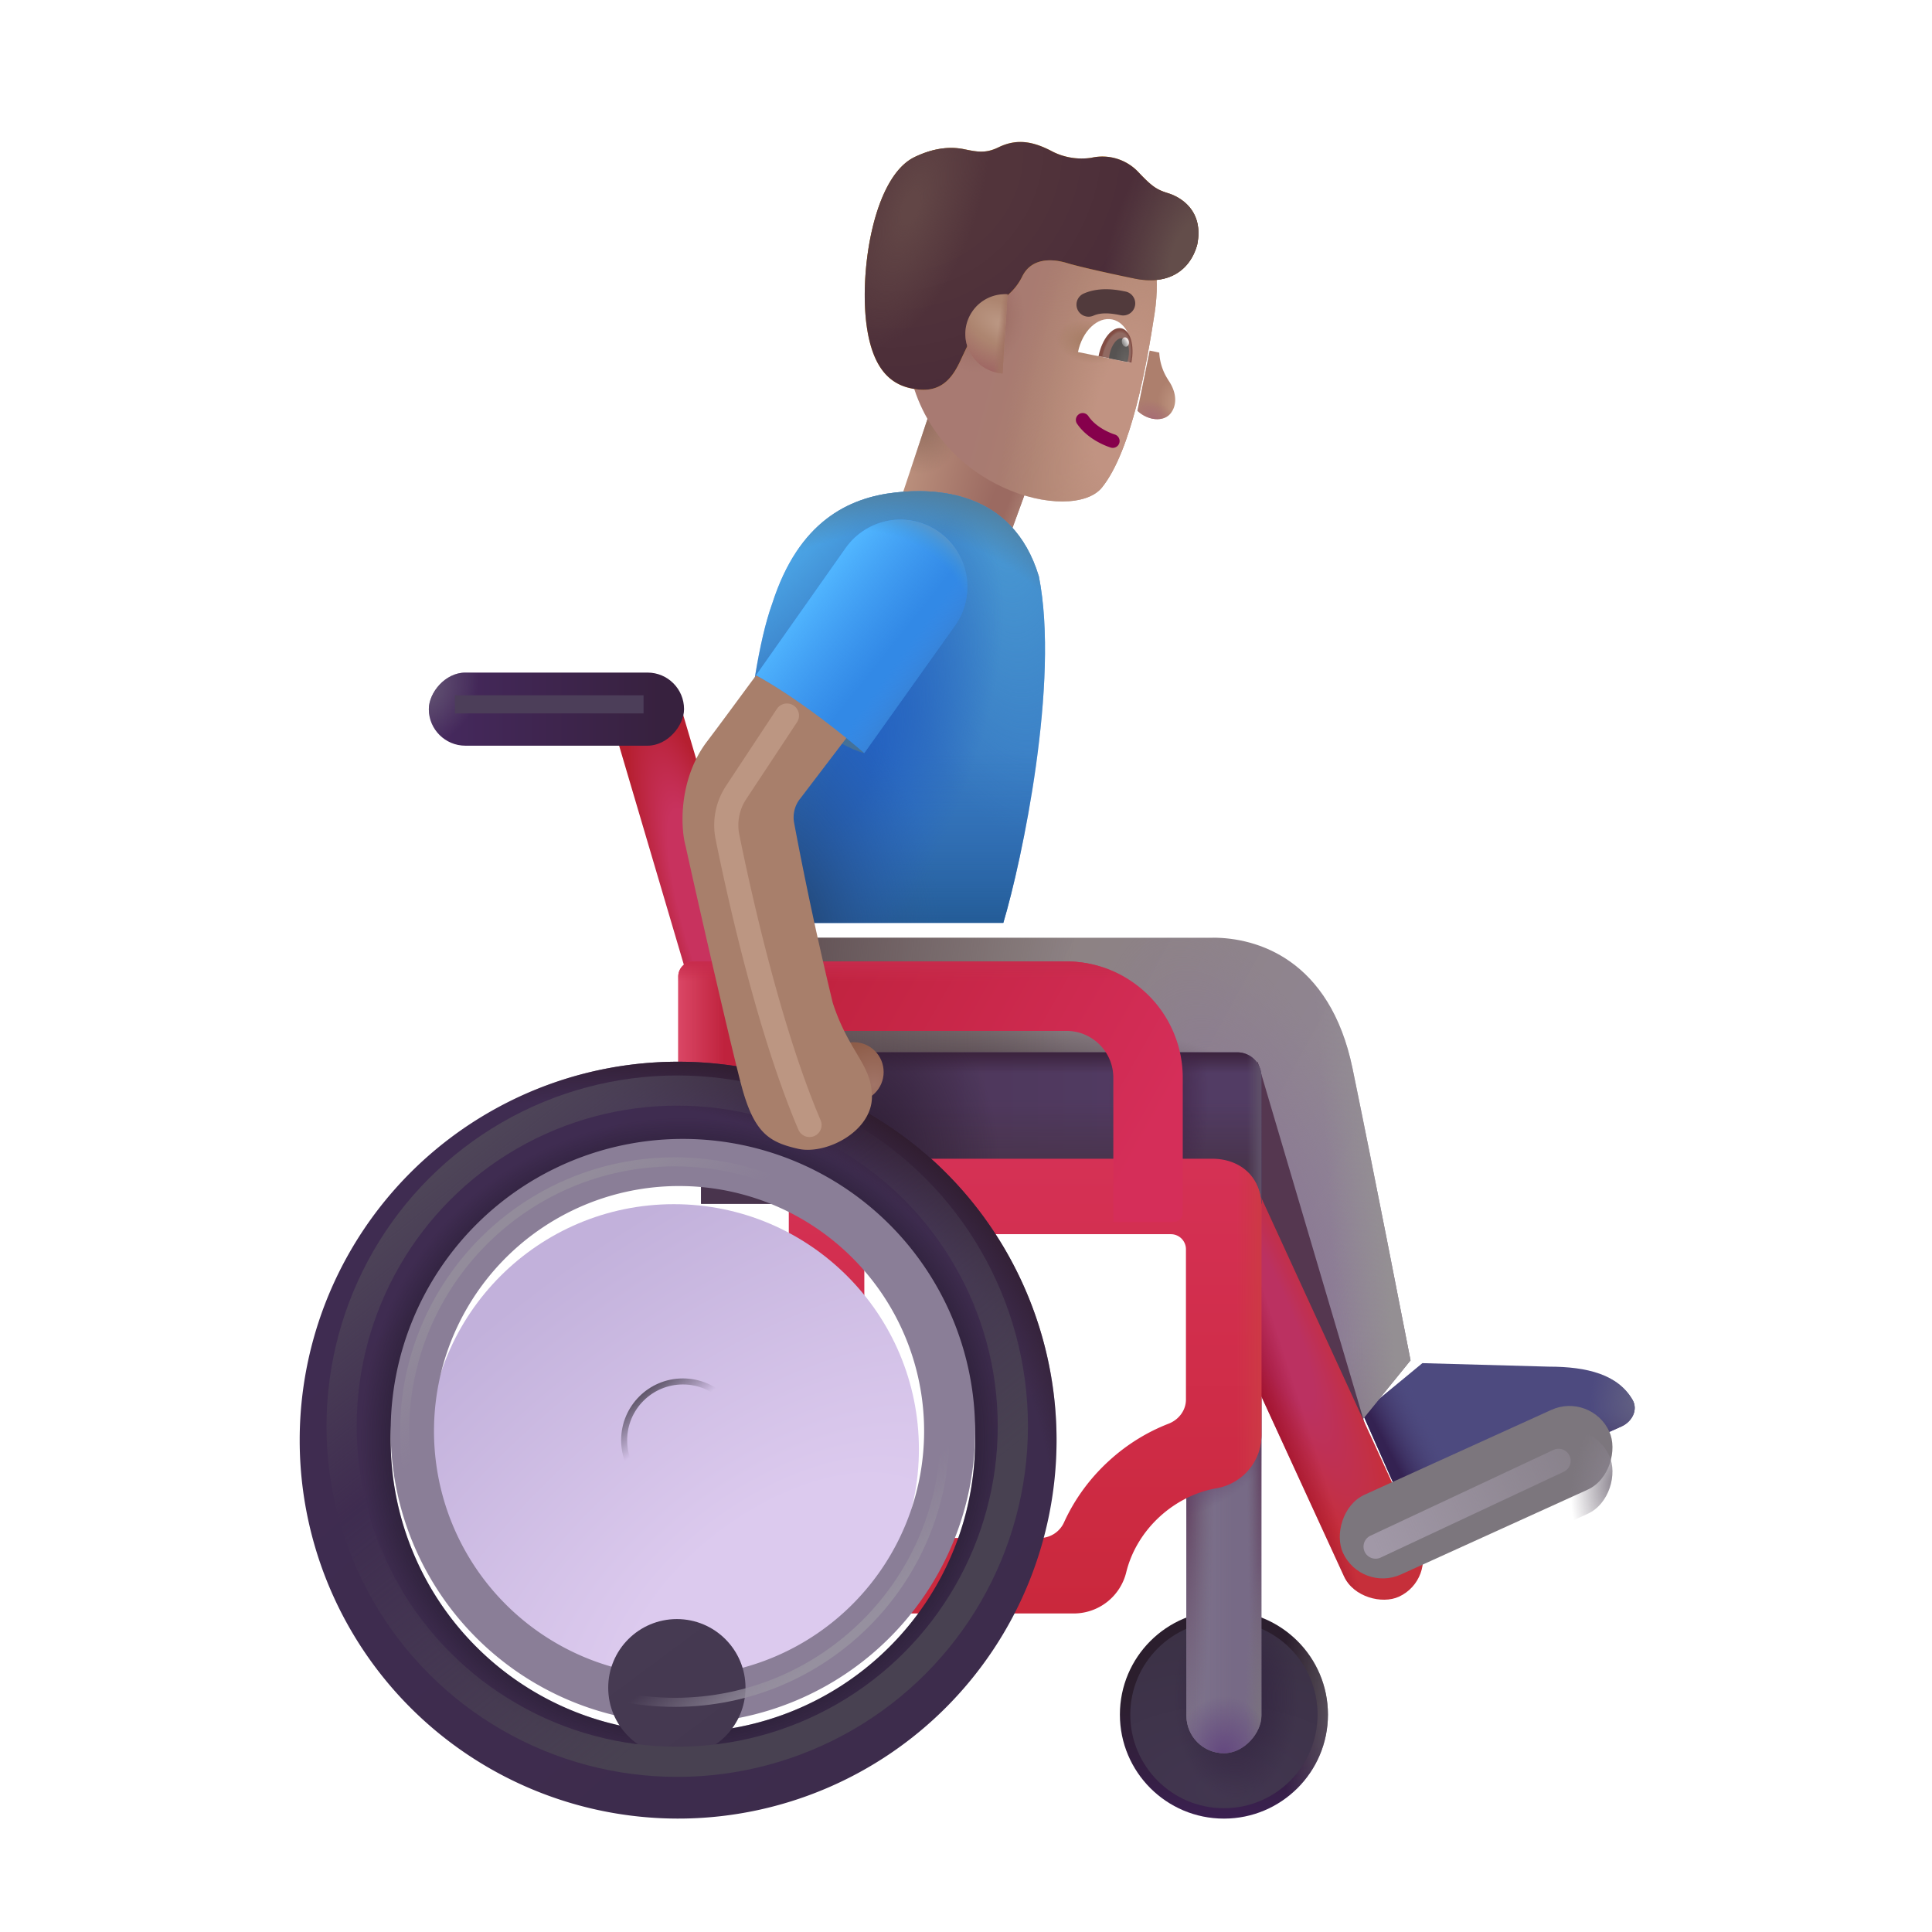 <svg xmlns="http://www.w3.org/2000/svg" fill="none" viewBox="0 0 32 32"><g filter="url(#svg-c7ed4671-4ba3-4f56-a93a-2dafa574cfbe-a)"><path fill="#4D4A7F" d="m25.453 22.336-2.094-.058-.996.824.796 1.8 3.499-1.576c.173-.078.277-.274.182-.44-.243-.42-.748-.55-1.387-.55"/><path fill="url(#svg-5604c200-1f39-4566-bead-524a0f4c1f00-b)" d="m25.453 22.336-2.094-.058-.996.824.796 1.8 3.499-1.576c.173-.078.277-.274.182-.44-.243-.42-.748-.55-1.387-.55"/><path fill="url(#svg-dfdaab30-b182-454e-a7ef-0f685f86ab6e-c)" d="m25.453 22.336-2.094-.058-.996.824.796 1.8 3.499-1.576c.173-.078.277-.274.182-.44-.243-.42-.748-.55-1.387-.55"/><path fill="url(#svg-6ef442ff-b344-4398-82f3-1b0c78d40e84-d)" d="m25.453 22.336-2.094-.058-.996.824.796 1.8 3.499-1.576c.173-.078.277-.274.182-.44-.243-.42-.748-.55-1.387-.55"/></g><g filter="url(#svg-04c1fd81-1f40-4c1b-a83b-e8e63b031d93-e)"><path fill="url(#svg-e07d4257-7de0-4aa8-b84f-61585495122e-f)" d="M20.09 15.282h-7.055v3.156h6.843l2.407 5.172 1.078-1.328c-.157-.797-.594-3.055-.961-4.836-.376-1.82-1.594-2.165-2.313-2.165"/><path fill="url(#svg-f02b8a93-c0fa-40a3-94aa-d17b3c5e4a09-g)" d="M20.09 15.282h-7.055v3.156h6.843l2.407 5.172 1.078-1.328c-.157-.797-.594-3.055-.961-4.836-.376-1.82-1.594-2.165-2.313-2.165"/><path fill="url(#svg-5427f8ea-9284-4ed9-bb4e-ce45c0642466-h)" d="M20.09 15.282h-7.055v3.156h6.843l2.407 5.172 1.078-1.328c-.157-.797-.594-3.055-.961-4.836-.376-1.82-1.594-2.165-2.313-2.165"/><path fill="url(#svg-1b17fbb9-f3b8-4216-86d6-7bdb5254f47c-i)" d="M20.09 15.282h-7.055v3.156h6.843l2.407 5.172 1.078-1.328c-.157-.797-.594-3.055-.961-4.836-.376-1.82-1.594-2.165-2.313-2.165"/><path fill="url(#svg-85246ac2-6558-40ba-8d51-f88552a3384a-j)" d="M20.09 15.282h-7.055v3.156h6.843l2.407 5.172 1.078-1.328c-.157-.797-.594-3.055-.961-4.836-.376-1.82-1.594-2.165-2.313-2.165"/></g><g filter="url(#svg-97eb6139-fda3-4881-980a-bc983e23a391-k)"><path fill="#553750" d="m22.753 24.086-1.922-6.5-1.032 1.75z"/></g><circle cx="1.723" cy="1.723" r="1.723" fill="url(#svg-be5ffb91-1712-499e-a238-32c97151e93b-l)" transform="matrix(-1 0 0 1 21.995 26.676)"/><circle cx="1.723" cy="1.723" r="1.723" fill="url(#svg-e906aa4a-416d-4c5e-bbaf-96921c92846a-m)" transform="matrix(-1 0 0 1 21.995 26.676)"/><g filter="url(#svg-40626e6f-c7f0-4738-b33c-c98bf7ead379-n)" transform="matrix(-1 0 0 1 21.823 26.848)"><circle cx="1.551" cy="1.551" r="1.551" fill="url(#svg-4d12bc04-24b6-4c3b-ac72-dcb622dbb33d-o)"/><circle cx="1.551" cy="1.551" r="1.551" fill="url(#svg-b71386e1-c131-43f5-ad9d-8699e9c5f9d8-p)"/></g><rect width="1.242" height="6.695" fill="#776A86" rx=".621" transform="matrix(-1 0 0 1 20.893 22.344)"/><rect width="1.242" height="6.695" fill="url(#svg-dcea16fd-00a8-4c7a-922d-b91a913f3322-q)" rx=".621" transform="matrix(-1 0 0 1 20.893 22.344)"/><rect width="1.242" height="6.695" fill="url(#svg-0f855731-64d4-4c33-8daa-5d63868e0192-r)" rx=".621" transform="matrix(-1 0 0 1 20.893 22.344)"/><rect width="1.242" height="6.695" fill="url(#svg-f811ea99-565a-459c-abde-0ed9552019f6-s)" rx=".621" transform="matrix(-1 0 0 1 20.893 22.344)"/><rect width="1.242" height="6.695" fill="url(#svg-28ecac75-8ed5-47b4-a76d-4d0491af2968-t)" rx=".621" transform="matrix(-1 0 0 1 20.893 22.344)"/><rect width="1.242" height="6.695" fill="url(#svg-d6cb423c-21ca-4e0e-8881-677c2b333c5c-u)" rx=".621" transform="matrix(-1 0 0 1 20.893 22.344)"/><rect width="1.242" height="6.695" fill="url(#svg-b849fd1d-2edb-4ee4-98d7-47f73ef4afad-v)" rx=".621" transform="matrix(-1 0 0 1 20.893 22.344)"/><rect width="7.832" height="1.372" fill="url(#svg-42e0a403-099f-4705-9b9d-66de34dcbc66-w)" rx=".686" transform="scale(-1 1)rotate(-65.334 8.503 31.635)"/><rect width="7.832" height="1.372" fill="url(#svg-f02bef72-3ea2-4c28-9596-a856f2a531ab-x)" rx=".686" transform="scale(-1 1)rotate(-65.334 8.503 31.635)"/><path fill="url(#svg-8573177c-ced2-4230-a73f-70c683c18f99-y)" d="M20.893 17.83a.4.4 0 0 0-.4-.4h-8.881v2.508h9.281z"/><path fill="url(#svg-45c94d9d-4a78-4629-9d84-ec5a918e9689-z)" d="M20.893 17.83a.4.4 0 0 0-.4-.4h-8.881v2.508h9.281z"/><path fill="url(#svg-4647c25c-5a20-4f3e-b5a8-6efa6b03dcae-A)" d="M20.893 17.83a.4.4 0 0 0-.4-.4h-8.881v2.508h9.281z"/><path fill="url(#svg-e6bea027-e1a2-41af-87e0-c5864cbc5509-B)" d="M20.893 17.83a.4.4 0 0 0-.4-.4h-8.881v2.508h9.281z"/><path fill="url(#svg-54cec072-c543-4586-bc29-141d2cc43e78-C)" d="M20.893 17.83a.4.4 0 0 0-.4-.4h-8.881v2.508h9.281z"/><path fill="url(#svg-c5fb4a07-c074-45ad-8bf9-438fc326a0b3-D)" d="M20.893 17.83a.4.4 0 0 0-.4-.4h-8.881v2.508h9.281z"/><g fill-rule="evenodd" clip-rule="evenodd" filter="url(#svg-7222870c-a154-49fd-945a-d28422560632-E)"><path fill="url(#svg-aacdd716-00b1-455d-b473-804ec92210f4-F)" d="M20.893 19.79c0-.484-.337-.798-.82-.798h-7.008v7.532h4.726a.895.895 0 0 0 .864-.686c.082-.331.269-.659.562-.925.28-.253.606-.405.928-.462a.896.896 0 0 0 .748-.876zm-1.5.452a.25.25 0 0 1 .25.25v2.489c0 .18-.12.335-.288.4-.35.136-.682.338-.977.606-.328.297-.58.647-.752 1.023a.44.44 0 0 1-.39.264h-2.92v-5.032z"/><path fill="url(#svg-0ebbb59a-7995-4911-bb6e-f680af6991e2-G)" d="M20.893 19.79c0-.484-.337-.798-.82-.798h-7.008v7.532h4.726a.895.895 0 0 0 .864-.686c.082-.331.269-.659.562-.925.28-.253.606-.405.928-.462a.896.896 0 0 0 .748-.876zm-1.5.452a.25.25 0 0 1 .25.25v2.489c0 .18-.12.335-.288.4-.35.136-.682.338-.977.606-.328.297-.58.647-.752 1.023a.44.44 0 0 1-.39.264h-2.92v-5.032z"/></g><path fill="url(#svg-1e706f06-3a89-4748-8faf-2001bccff1ed-H)" d="m17.23 7.482-1.75-.896-.753 2.258 1.77.647z"/><path fill="url(#svg-397e2afa-b699-41f3-99c4-9a75d2cac3d8-I)" d="m17.23 7.482-1.75-.896-.753 2.258 1.77.647z"/><path fill="url(#svg-89ac47b7-3c39-40ad-b86a-c69fe6912a63-J)" d="m17.23 7.482-1.75-.896-.753 2.258 1.77.647z"/><path fill="url(#svg-c6b8c6c5-bdb6-4ce0-b653-991aaa348339-K)" d="M0 0h1.162v5.449H0z" transform="scale(-1 1)rotate(16.465 -45.947 -33.093)"/><g filter="url(#svg-510b40f6-8a4a-42e4-988c-500b58f61170-L)"><rect width="4.847" height="1.452" fill="#7C767D" rx=".726" transform="scale(-1 1)rotate(24.427 -67.351 -49.154)"/></g><rect width="4.847" height="1.452" fill="url(#svg-0ac22346-a378-4c0e-ae70-bb3e98bb468b-M)" rx=".726" transform="scale(-1 1)rotate(24.427 -67.351 -49.154)"/><g fill-rule="evenodd" clip-rule="evenodd" filter="url(#svg-ad3c4589-bab1-4b7c-ad82-1c0ac25ef8d9-N)"><path fill="url(#svg-faa20fcf-8034-4be2-8ae3-ad6a82523cab-O)" d="M17.514 17.075c.428 0 .776.347.776.775v2.389h1a.15.15 0 0 0 .15-.15V17.85a1.925 1.925 0 0 0-1.926-1.925h-6.18a.25.25 0 0 0-.25.25v2.75h1.15v-1.85z"/><path fill="url(#svg-83d2a91b-d843-4de0-8935-2fe1253dc968-P)" d="M17.514 17.075c.428 0 .776.347.776.775v2.389h1a.15.15 0 0 0 .15-.15V17.85a1.925 1.925 0 0 0-1.926-1.925h-6.18a.25.25 0 0 0-.25.25v2.75h1.15v-1.85z"/><path fill="url(#svg-15643adb-a5d4-4c25-8c33-025f0a3de128-Q)" d="M17.514 17.075c.428 0 .776.347.776.775v2.389h1a.15.15 0 0 0 .15-.15V17.85a1.925 1.925 0 0 0-1.926-1.925h-6.18a.25.25 0 0 0-.25.25v2.75h1.15v-1.85z"/></g><path fill="url(#svg-f5f21992-8ad1-4eac-8c59-b7d2fa916398-R)" fill-rule="evenodd" d="M11.311 30.121a6.268 6.268 0 1 1 0-12.535 6.268 6.268 0 0 1 0 12.535m0-1.427a4.84 4.84 0 1 1 0-9.68 4.84 4.84 0 0 1 0 9.68" clip-rule="evenodd"/><path fill="url(#svg-d1057cf7-e6d5-4b2d-8c7b-5c24ac89ee56-S)" fill-rule="evenodd" d="M11.311 30.121a6.268 6.268 0 1 1 0-12.535 6.268 6.268 0 0 1 0 12.535m0-1.427a4.84 4.84 0 1 1 0-9.68 4.84 4.84 0 0 1 0 9.68" clip-rule="evenodd"/><path fill="url(#svg-82353d12-0bda-4f68-8f0d-9beee9073704-T)" fill-rule="evenodd" d="M11.311 30.121a6.268 6.268 0 1 1 0-12.535 6.268 6.268 0 0 1 0 12.535m0-1.427a4.84 4.84 0 1 1 0-9.68 4.84 4.84 0 0 1 0 9.68" clip-rule="evenodd"/><rect width="4.227" height="1.211" fill="url(#svg-5dc7342d-d7f6-49af-ad36-4a8539dd32b0-U)" rx=".605" transform="matrix(-1 0 0 1 11.33 11.14)"/><rect width="4.227" height="1.211" fill="url(#svg-24422328-1095-4b65-a47f-798086a40df1-V)" rx=".605" transform="matrix(-1 0 0 1 11.33 11.14)"/><g filter="url(#svg-40b19b4e-fdd0-4d0f-8cae-3b4c01806816-W)"><circle cx="4.059" cy="4.059" r="4.059" fill="url(#svg-677ad341-7a67-45cf-895f-054ca7de9f49-X)" transform="matrix(-1 0 0 1 15.37 19.795)"/></g><g filter="url(#svg-4209e3f1-18ee-4cfb-9d41-d970fb164cc5-Y)"><path fill="#8A7E97" fill-rule="evenodd" d="M11.311 28.694a4.84 4.84 0 1 1 0-9.68 4.84 4.84 0 0 1 0 9.68m0-.782a4.059 4.059 0 1 1 0-8.117 4.059 4.059 0 0 1 0 8.117" clip-rule="evenodd"/></g><path fill="#3779C2" d="M16.618 15.286c.31-1.038.936-3.994.589-5.739-.438-1.445-1.743-1.46-2.375-1.39-.774.086-1.602.476-2.04 1.836-.453 1.25-.58 4.08-.632 5.445h.875v-.152z"/><path fill="url(#svg-8f0e982e-7c0f-4065-ae40-c81850ecb8b0-Z)" d="M16.618 15.286c.31-1.038.936-3.994.589-5.739-.438-1.445-1.743-1.46-2.375-1.39-.774.086-1.602.476-2.04 1.836-.453 1.25-.58 4.08-.632 5.445h.875v-.152z"/><path fill="url(#svg-640ee3f0-4f14-46fa-b350-67314d70a58d-aa)" d="M16.618 15.286c.31-1.038.936-3.994.589-5.739-.438-1.445-1.743-1.46-2.375-1.39-.774.086-1.602.476-2.04 1.836-.453 1.25-.58 4.08-.632 5.445h.875v-.152z"/><path fill="url(#svg-5b8ffee3-f533-4896-a064-ce1d3bc81766-ab)" d="M16.618 15.286c.31-1.038.936-3.994.589-5.739-.438-1.445-1.743-1.46-2.375-1.39-.774.086-1.602.476-2.04 1.836-.453 1.25-.58 4.08-.632 5.445h.875v-.152z"/><path fill="url(#svg-26d838bc-4278-4fb2-8dfb-418103adccb8-ac)" d="M16.618 15.286c.31-1.038.936-3.994.589-5.739-.438-1.445-1.743-1.46-2.375-1.39-.774.086-1.602.476-2.04 1.836-.453 1.25-.58 4.08-.632 5.445h.875v-.152z"/><path fill="url(#svg-406cca52-6eb3-455b-bb8c-f45dc2cc5e16-ad)" d="M16.618 15.286c.31-1.038.936-3.994.589-5.739-.438-1.445-1.743-1.46-2.375-1.39-.774.086-1.602.476-2.04 1.836-.453 1.25-.58 4.08-.632 5.445h.875v-.152z"/><path fill="url(#svg-e0966276-f90d-4439-96d8-4015cd465a6b-ae)" d="M16.618 15.286c.31-1.038.936-3.994.589-5.739-.438-1.445-1.743-1.46-2.375-1.39-.774.086-1.602.476-2.04 1.836-.453 1.25-.58 4.08-.632 5.445h.875v-.152z"/><g filter="url(#svg-9943e8eb-e662-4794-bcc0-26a555032766-af)"><circle cx="1.137" cy="1.137" r="1.137" fill="url(#svg-9b957e4b-f906-4fc9-a855-d302ded67531-ag)" transform="matrix(-1 0 0 1 12.448 22.717)"/></g><g filter="url(#svg-6f1c49a8-cb5c-4e70-946e-1219bfc8bbf8-ah)"><circle cx=".973" cy=".973" r=".973" stroke="url(#svg-c79d11da-5d57-4081-b9ed-7eee6b6011cb-ai)" stroke-width=".1" transform="matrix(-1 0 0 1 12.284 22.881)"/></g><g filter="url(#svg-a4602978-0f5f-41e5-bf27-cee145e24ccc-aj)"><circle cx="4.476" cy="4.476" r="4.476" stroke="url(#svg-25160a48-1c57-42ac-bb9e-1097101cfe7b-ak)" stroke-width=".15" transform="matrix(-1 0 0 1 15.653 19.244)"/></g><g filter="url(#svg-a2588502-cb75-4fe4-b72d-9e46b8c6058c-al)"><circle cx="5.559" cy="5.559" r="5.559" stroke="url(#svg-63685342-33e7-4f8c-a53d-3749c0f6946c-am)" stroke-width=".5" transform="matrix(-1 0 0 1 16.776 18.063)"/></g><circle cx=".494" cy=".494" r=".494" fill="url(#svg-7c4b030f-4a73-49f1-ae77-4acc7a45e8c4-an)" transform="matrix(-1 0 0 1 14.636 17.262)"/><path fill="#447199" d="M14.311 12.473c-.426-.11-1.248-.693-1.789-1.293.414.044 1.345.377 1.79 1.293"/><g filter="url(#svg-b2448001-15d1-42ed-81fa-690295444e8b-ao)"><path fill="#A87F6B" d="m13.346 13.438 1.024-1.344-1.417-1.133c-.204.239-.704.942-1.145 1.524-.451.595-.448 1.382-.351 1.734.231 1.052.752 3.316.921 3.953.211.797.461.945.938 1.055s1.285-.313 1.223-.93c-.028-.48-.387-.695-.645-1.484a59 59 0 0 1-.642-2.99.5.5 0 0 1 .093-.385"/></g><path fill="#3289E6" d="M15.819 10.36a1.11 1.11 0 1 0-1.814-1.283l-1.483 2.107c.871.48 1.793 1.289 1.793 1.289z"/><path fill="url(#svg-d04e8e46-9a2e-4f90-89fb-361f7ccb3c6e-ap)" d="M15.819 10.36a1.11 1.11 0 1 0-1.814-1.283l-1.483 2.107c.871.48 1.793 1.289 1.793 1.289z"/><path fill="url(#svg-95cd37d5-84ca-4c24-a5af-3d0ffcccc5b2-aq)" d="M15.819 10.36a1.11 1.11 0 1 0-1.814-1.283l-1.483 2.107c.871.48 1.793 1.289 1.793 1.289z"/><path fill="url(#svg-87601d3a-1f36-4c77-b0c5-83d7bf8f6f62-ar)" d="M15.819 10.36a1.11 1.11 0 1 0-1.814-1.283l-1.483 2.107c.871.48 1.793 1.289 1.793 1.289z"/><g filter="url(#svg-d69d728c-3e14-4883-9852-98a90173051e-as)"><path stroke="#4C3E59" stroke-width=".3" d="M10.659 11.666H7.534"/></g><g filter="url(#svg-65c36583-d366-43d1-bb07-f1e321edc810-at)"><path stroke="url(#svg-6138db39-d540-4644-8df0-0283792d0d98-au)" stroke-linecap="round" stroke-width=".4" d="m25.815 24.196-3.031 1.421"/></g><g filter="url(#svg-7e04a771-148e-4b5f-a06e-b14c4e96c6ac-av)"><path stroke="#BC9682" stroke-linecap="round" stroke-width=".4" d="m13.034 11.852-.84 1.272a.98.98 0 0 0-.146.733c.222 1.099.717 3.27 1.36 4.776"/></g><path fill="url(#svg-823752b8-de73-4049-b112-69172bf135a2-aw)" d="M19.348 6.29a.9.9 0 0 1-.147-.45l-.159-.033-.203.997c.166.16.442.196.56.03.101-.14.088-.345-.052-.543"/><path fill="url(#svg-db10c5ff-8360-4765-910c-b7f4e28d2d2c-ax)" d="M19.348 6.29a.9.9 0 0 1-.147-.45l-.159-.033-.203.997c.166.16.442.196.56.03.101-.14.088-.345-.052-.543"/><g filter="url(#svg-01d95490-84f0-4379-8131-407791c0c64f-ay)"><path fill="url(#svg-896770c3-3f1b-435e-a1f5-e7b5187b294a-az)" d="M19.323 5.396c.11-.717-.05-1.106-.138-1.228l-3.308-.672-.625 2.792c.385 2.036 2.713 2.593 3.201 1.985.488-.61.742-2.047.87-2.877"/><path fill="url(#svg-1cec3afc-40f0-4601-a580-c16bd2722837-aA)" d="M19.323 5.396c.11-.717-.05-1.106-.138-1.228l-3.308-.672-.625 2.792c.385 2.036 2.713 2.593 3.201 1.985.488-.61.742-2.047.87-2.877"/><path fill="url(#svg-50601d38-c667-4d8f-835b-d9e6263bcb3f-aB)" d="M19.323 5.396c.11-.717-.05-1.106-.138-1.228l-3.308-.672-.625 2.792c.385 2.036 2.713 2.593 3.201 1.985.488-.61.742-2.047.87-2.877"/><path fill="url(#svg-af380b56-53a5-48c0-84a9-dfd82b3f91af-aC)" d="M19.323 5.396c.11-.717-.05-1.106-.138-1.228l-3.308-.672-.625 2.792c.385 2.036 2.713 2.593 3.201 1.985.488-.61.742-2.047.87-2.877"/></g><g filter="url(#svg-032ebe37-c64b-4737-b4a9-3db21a862d49-aD)"><path fill="url(#svg-890613fa-b7f0-43a5-a9ca-c24c92771cf6-aE)" d="M18.892 4.614c.582.118.925-.154 1.037-.56.118-.582-.3-.796-.47-.85-.189-.06-.26-.096-.492-.341a.82.82 0 0 0-.789-.25 1.07 1.07 0 0 1-.636-.098c-.325-.174-.596-.225-.904-.075-.214.104-.35.076-.572.031-.305-.062-.591.022-.816.13-.672.322-.914 1.85-.8 2.76.11.871.504 1.051.857 1.09.424.048.594-.246.71-.497.093-.2.32-.665.422-.873a.97.97 0 0 0 .592-.5c.159-.325.515-.293.745-.223.14.043.535.138 1.116.256"/></g><g filter="url(#svg-90a9a570-d83f-4829-9e6b-d2e343e2be31-aF)"><path fill="url(#svg-78651010-4201-411f-937f-208916078b6e-aG)" d="M18.892 4.614c.582.118.925-.154 1.037-.56.118-.582-.3-.796-.47-.85-.189-.06-.26-.096-.492-.341a.82.82 0 0 0-.789-.25 1.07 1.07 0 0 1-.636-.098c-.325-.174-.596-.225-.904-.075-.214.104-.35.076-.572.031-.305-.062-.591.022-.816.13-.672.322-.914 1.85-.8 2.76.11.871.504 1.051.857 1.09.424.048.594-.246.71-.497.093-.2.32-.665.422-.873a.97.97 0 0 0 .592-.5c.159-.325.515-.293.745-.223.14.043.535.138 1.116.256"/><path fill="url(#svg-f111b61e-ef07-43a6-82a6-1a18b7c750c4-aH)" d="M18.892 4.614c.582.118.925-.154 1.037-.56.118-.582-.3-.796-.47-.85-.189-.06-.26-.096-.492-.341a.82.82 0 0 0-.789-.25 1.07 1.07 0 0 1-.636-.098c-.325-.174-.596-.225-.904-.075-.214.104-.35.076-.572.031-.305-.062-.591.022-.816.13-.672.322-.914 1.85-.8 2.76.11.871.504 1.051.857 1.09.424.048.594-.246.71-.497.093-.2.32-.665.422-.873a.97.97 0 0 0 .592-.5c.159-.325.515-.293.745-.223.14.043.535.138 1.116.256"/><path fill="url(#svg-e9ebf41d-4c83-4ad1-b934-f36e83017a39-aI)" d="M18.892 4.614c.582.118.925-.154 1.037-.56.118-.582-.3-.796-.47-.85-.189-.06-.26-.096-.492-.341a.82.82 0 0 0-.789-.25 1.07 1.07 0 0 1-.636-.098c-.325-.174-.596-.225-.904-.075-.214.104-.35.076-.572.031-.305-.062-.591.022-.816.13-.672.322-.914 1.85-.8 2.76.11.871.504 1.051.857 1.09.424.048.594-.246.71-.497.093-.2.32-.665.422-.873a.97.97 0 0 0 .592-.5c.159-.325.515-.293.745-.223.14.043.535.138 1.116.256"/></g><path fill="url(#svg-212db474-647b-4382-91dd-e932d686fc15-aJ)" d="m16.605 6.186.083-1.312a.657.657 0 0 0-.083 1.312"/><path fill="url(#svg-f3d882a5-b4d5-425a-852f-8147f53106df-aK)" d="m16.605 6.186.083-1.312a.657.657 0 0 0-.083 1.312"/><path fill="url(#svg-ba3087b1-1e73-4e3c-a468-d9cde077e889-aL)" d="m16.605 6.186.083-1.312a.657.657 0 0 0-.083 1.312"/><path fill="#86004C" fill-rule="evenodd" d="M17.87 6.861a.113.113 0 0 0-.031.157c.169.25.463.365.558.395a.113.113 0 1 0 .068-.216c-.081-.025-.314-.12-.439-.306a.113.113 0 0 0-.157-.03" clip-rule="evenodd"/><path fill="#fff" d="m18.731 6.009-.876-.178c.07-.347.324-.589.566-.54.242.05.38.37.31.718"/><path fill="url(#svg-bd721feb-294e-4b56-9e20-971524a10620-aM)" d="m18.195 5.899.001-.004c.058-.283.226-.488.376-.458s.224.285.167.569l-.001.003z"/><path fill="url(#svg-01e41355-1082-42a6-b6fa-a21c94f086b1-aN)" d="m18.368 5.934.01-.064c.033-.165.13-.284.215-.266.086.017.129.165.095.329l-.016.063z"/><ellipse cx=".058" cy=".079" fill="url(#svg-73bffda4-589d-4c1b-8e50-19f8a908ca7f-aO)" rx=".058" ry=".079" transform="scale(-1 1)rotate(13.114 -33.59 -78.462)"/><g filter="url(#svg-e8d18c4e-f0b8-448c-932b-6d2da5da9785-aP)"><path fill="#513A3C" fill-rule="evenodd" d="M18.212 5.128c.143-.064.328-.032.451-.007a.2.2 0 0 0 .08-.392l-.01-.002c-.113-.023-.415-.085-.685.036a.2.2 0 1 0 .164.365" clip-rule="evenodd"/></g><defs><radialGradient id="svg-6ef442ff-b344-4398-82f3-1b0c78d40e84-d" cx="0" cy="0" r="1" gradientTransform="matrix(-.74 -.048 .083 -1.271 26.876 22.922)" gradientUnits="userSpaceOnUse"><stop stop-color="#615F82"/><stop offset="1" stop-color="#615F82" stop-opacity="0"/></radialGradient><radialGradient id="svg-f02b8a93-c0fa-40a3-94aa-d17b3c5e4a09-g" cx="0" cy="0" r="1" gradientTransform="rotate(70.681 -3.966 25.101)scale(5.762 2.259)" gradientUnits="userSpaceOnUse"><stop stop-color="#8A7794"/><stop offset="1" stop-color="#8A7794" stop-opacity="0"/></radialGradient><radialGradient id="svg-5427f8ea-9284-4ed9-bb4e-ce45c0642466-h" cx="0" cy="0" r="1" gradientTransform="matrix(-7.5 0 0 -12.156 21.003 17.04)" gradientUnits="userSpaceOnUse"><stop offset=".45" stop-color="#655558" stop-opacity="0"/><stop offset="1" stop-color="#655558"/></radialGradient><radialGradient id="svg-1b17fbb9-f3b8-4216-86d6-7bdb5254f47c-i" cx="0" cy="0" r="1" gradientTransform="matrix(0 -1.469 5.125 0 15.94 18.008)" gradientUnits="userSpaceOnUse"><stop offset=".213" stop-color="#4B3D47"/><stop offset="1" stop-color="#4B3D47" stop-opacity="0"/></radialGradient><radialGradient id="svg-e906aa4a-416d-4c5e-bbaf-96921c92846a-m" cx="0" cy="0" r="1" gradientTransform="matrix(1.484 0 0 3.641 -.695 1.723)" gradientUnits="userSpaceOnUse"><stop stop-color="#79747B"/><stop offset="1" stop-color="#79747B" stop-opacity="0"/></radialGradient><radialGradient id="svg-4d12bc04-24b6-4c3b-ac72-dcb622dbb33d-o" cx="0" cy="0" r="1" gradientTransform="matrix(0 -2.803 4.8 0 1.55 2.803)" gradientUnits="userSpaceOnUse"><stop stop-color="#423650"/><stop offset="1" stop-color="#3B3145"/></radialGradient><radialGradient id="svg-b71386e1-c131-43f5-ad9d-8699e9c5f9d8-p" cx="0" cy="0" r="1" gradientTransform="matrix(0 -1.719 1.031 0 1.352 1.254)" gradientUnits="userSpaceOnUse"><stop stop-color="#31223F"/><stop offset="1" stop-color="#31223F" stop-opacity="0"/></radialGradient><radialGradient id="svg-0f855731-64d4-4c33-8daa-5d63868e0192-r" cx="0" cy="0" r="1" gradientTransform="matrix(0 5.113 -.466 0 1.242 1.844)" gradientUnits="userSpaceOnUse"><stop stop-color="#5F3B5C"/><stop offset="1" stop-color="#6E5C72" stop-opacity="0"/></radialGradient><radialGradient id="svg-f811ea99-565a-459c-abde-0ed9552019f6-s" cx="0" cy="0" r="1" gradientTransform="matrix(0 5.926 -.246 0 0 1.03)" gradientUnits="userSpaceOnUse"><stop stop-color="#5F3B5C"/><stop offset="1" stop-color="#6E5C72" stop-opacity="0"/></radialGradient><radialGradient id="svg-28ecac75-8ed5-47b4-a76d-4d0491af2968-t" cx="0" cy="0" r="1" gradientTransform="matrix(0 -2.692 .276 0 0 6.205)" gradientUnits="userSpaceOnUse"><stop stop-color="#7A727F"/><stop offset="1" stop-color="#7A727F" stop-opacity="0"/></radialGradient><radialGradient id="svg-d6cb423c-21ca-4e0e-8881-677c2b333c5c-u" cx="0" cy="0" r="1" gradientTransform="matrix(0 -.949 .805 0 .621 6.695)" gradientUnits="userSpaceOnUse"><stop stop-color="#64487F"/><stop offset="1" stop-color="#64487F" stop-opacity="0"/></radialGradient><radialGradient id="svg-b849fd1d-2edb-4ee4-98d7-47f73ef4afad-v" cx="0" cy="0" r="1" gradientTransform="rotate(38.089 -2.087 2.063)scale(1.469 .766)" gradientUnits="userSpaceOnUse"><stop offset=".167" stop-color="#654970"/><stop offset="1" stop-color="#654970" stop-opacity="0"/></radialGradient><radialGradient id="svg-42e0a403-099f-4705-9b9d-66de34dcbc66-w" cx="0" cy="0" r="1" gradientTransform="matrix(-5.015 -.138 .028 -1.02 5.7 .78)" gradientUnits="userSpaceOnUse"><stop offset=".435" stop-color="#BB3161"/><stop offset="1" stop-color="#C62F3A"/></radialGradient><radialGradient id="svg-54cec072-c543-4586-bc29-141d2cc43e78-C" cx="0" cy="0" r="1" gradientTransform="matrix(2.078 -.422 .602 2.963 14.409 18.977)" gradientUnits="userSpaceOnUse"><stop stop-color="#2F1F36"/><stop offset="1" stop-color="#2F1F36" stop-opacity="0"/></radialGradient><radialGradient id="svg-c5fb4a07-c074-45ad-8bf9-438fc326a0b3-D" cx="0" cy="0" r="1" gradientTransform="matrix(.828 0 0 2.43 19.19 18.196)" gradientUnits="userSpaceOnUse"><stop stop-color="#3F2245"/><stop offset="1" stop-color="#3F2245" stop-opacity="0"/></radialGradient><radialGradient id="svg-1e706f06-3a89-4748-8faf-2001bccff1ed-H" cx="0" cy="0" r="1" gradientTransform="matrix(-1.731 -.301 .927 -5.324 16.642 8.834)" gradientUnits="userSpaceOnUse"><stop offset=".194" stop-color="#9B6A61"/><stop offset="1" stop-color="#BA8F7C"/></radialGradient><radialGradient id="svg-397e2afa-b699-41f3-99c4-9a75d2cac3d8-I" cx="0" cy="0" r="1" gradientTransform="rotate(84.298 3.756 11.889)scale(.886 .754)" gradientUnits="userSpaceOnUse"><stop stop-color="#8E695B"/><stop offset="1" stop-color="#8E695B" stop-opacity="0"/></radialGradient><radialGradient id="svg-c6b8c6c5-bdb6-4ce0-b653-991aaa348339-K" cx="0" cy="0" r="1" gradientTransform="matrix(.068 -4.124 .847 .014 .527 3.948)" gradientUnits="userSpaceOnUse"><stop offset=".553" stop-color="#C8325E"/><stop offset="1" stop-color="#B61F30"/></radialGradient><radialGradient id="svg-0ac22346-a378-4c0e-ae70-bb3e98bb468b-M" cx="0" cy="0" r="1" gradientTransform="rotate(-33.269 2.002 .425)scale(.712 1.284)" gradientUnits="userSpaceOnUse"><stop stop-color="#89828D"/><stop offset="1" stop-color="#89828D" stop-opacity="0"/></radialGradient><radialGradient id="svg-d1057cf7-e6d5-4b2d-8c7b-5c24ac89ee56-S" cx="0" cy="0" r="1" gradientTransform="rotate(90 -6.271 17.582)scale(5.342)" gradientUnits="userSpaceOnUse"><stop offset=".754" stop-color="#1B1423"/><stop offset="1" stop-color="#1B1423" stop-opacity="0"/></radialGradient><radialGradient id="svg-82353d12-0bda-4f68-8f0d-9beee9073704-T" cx="0" cy="0" r="1" gradientTransform="matrix(9.25 -8.469 6.576 7.182 7.034 28.446)" gradientUnits="userSpaceOnUse"><stop offset=".921" stop-color="#301D2F" stop-opacity="0"/><stop offset="1" stop-color="#301D2F"/></radialGradient><radialGradient id="svg-24422328-1095-4b65-a47f-798086a40df1-V" cx="0" cy="0" r="1" gradientTransform="rotate(155.341 2.157 .582)scale(.946 1.04)" gradientUnits="userSpaceOnUse"><stop stop-color="#675A75"/><stop offset="1" stop-color="#675A75" stop-opacity="0"/></radialGradient><radialGradient id="svg-677ad341-7a67-45cf-895f-054ca7de9f49-X" cx="0" cy="0" r="1" gradientTransform="matrix(4.094 -5.531 9.864 7.3 2.21 6.838)" gradientUnits="userSpaceOnUse"><stop offset=".246" stop-color="#DCCAEE"/><stop offset="1" stop-color="#C2B1DB"/></radialGradient><radialGradient id="svg-8f0e982e-7c0f-4065-ae40-c81850ecb8b0-Z" cx="0" cy="0" r="1" gradientTransform="matrix(.741 5.762 -2.397 .308 16.567 8.135)" gradientUnits="userSpaceOnUse"><stop stop-color="#4B9CD5"/><stop offset="1" stop-color="#4B9CD5" stop-opacity="0"/></radialGradient><radialGradient id="svg-5b8ffee3-f533-4896-a064-ce1d3bc81766-ab" cx="0" cy="0" r="1" gradientTransform="matrix(-1.916 4.389 -1.674 -.731 14.075 12.933)" gradientUnits="userSpaceOnUse"><stop offset=".148" stop-color="#2462C1"/><stop offset="1" stop-color="#2462C1" stop-opacity="0"/></radialGradient><radialGradient id="svg-26d838bc-4278-4fb2-8dfb-418103adccb8-ac" cx="0" cy="0" r="1" gradientTransform="matrix(1.609 1.609 -4.297 4.297 12.716 8.665)" gradientUnits="userSpaceOnUse"><stop stop-color="#53B5F3"/><stop offset="1" stop-color="#53B5F3" stop-opacity="0"/></radialGradient><radialGradient id="svg-406cca52-6eb3-455b-bb8c-f45dc2cc5e16-ad" cx="0" cy="0" r="1" gradientTransform="rotate(-8.527 110.079 -80)scale(2.553 4.677)" gradientUnits="userSpaceOnUse"><stop stop-color="#21436F"/><stop offset="1" stop-color="#2E61A0" stop-opacity="0"/></radialGradient><radialGradient id="svg-e0966276-f90d-4439-96d8-4015cd465a6b-ae" cx="0" cy="0" r="1" gradientTransform="matrix(2.406 -7.303 5.149 1.697 13.761 15.438)" gradientUnits="userSpaceOnUse"><stop offset=".883" stop-color="#517C98" stop-opacity="0"/><stop offset="1" stop-color="#517C98"/></radialGradient><radialGradient id="svg-7c4b030f-4a73-49f1-ae77-4acc7a45e8c4-an" cx="0" cy="0" r="1" gradientTransform="rotate(-73.593 .548 .247)scale(.733)" gradientUnits="userSpaceOnUse"><stop stop-color="#A17467"/><stop offset="1" stop-color="#8E5D49"/></radialGradient><radialGradient id="svg-87601d3a-1f36-4c77-b0c5-83d7bf8f6f62-ar" cx="0" cy="0" r="1" gradientTransform="rotate(-55.826 17.88 -6.933)scale(3.588 2.845)" gradientUnits="userSpaceOnUse"><stop offset=".88" stop-color="#4098D6" stop-opacity="0"/><stop offset="1" stop-color="#5D95C4"/></radialGradient><radialGradient id="svg-823752b8-de73-4049-b112-69172bf135a2-aw" cx="0" cy="0" r="1" gradientTransform="rotate(163.083 9.263 4.817)scale(.49 .692)" gradientUnits="userSpaceOnUse"><stop offset=".101" stop-color="#BF9580"/><stop offset=".684" stop-color="#AD7F6D"/></radialGradient><radialGradient id="svg-db10c5ff-8360-4765-910c-b7f4e28d2d2c-ax" cx="0" cy="0" r="1" gradientTransform="matrix(.159 -.237 .355 .239 19.11 6.939)" gradientUnits="userSpaceOnUse"><stop stop-color="#A66D75"/><stop offset="1" stop-color="#A66D75" stop-opacity="0"/></radialGradient><radialGradient id="svg-1cec3afc-40f0-4601-a580-c16bd2722837-aA" cx="0" cy="0" r="1" gradientTransform="rotate(8.317 -29.263 115.577)scale(.764 .932)" gradientUnits="userSpaceOnUse"><stop offset=".156" stop-color="#916051"/><stop offset="1" stop-color="#9C6E67" stop-opacity="0"/></radialGradient><radialGradient id="svg-50601d38-c667-4d8f-835b-d9e6263bcb3f-aB" cx="0" cy="0" r="1" gradientTransform="rotate(-78.504 13.677 -7.97)scale(4.691 1.823)" gradientUnits="userSpaceOnUse"><stop offset=".219" stop-color="#C19382"/><stop offset="1" stop-color="#BD927E" stop-opacity="0"/></radialGradient><radialGradient id="svg-af380b56-53a5-48c0-84a9-dfd82b3f91af-aC" cx="0" cy="0" r="1" gradientTransform="rotate(101.496 6.721 10.38)scale(.353 .551)" gradientUnits="userSpaceOnUse"><stop offset=".155" stop-color="#A67D65"/><stop offset="1" stop-color="#A67D65" stop-opacity="0"/></radialGradient><radialGradient id="svg-890613fa-b7f0-43a5-a9ca-c24c92771cf6-aE" cx="0" cy="0" r="1" gradientTransform="matrix(2.483 3.389 -3.843 2.816 15.226 2.751)" gradientUnits="userSpaceOnUse"><stop offset=".363" stop-color="#FFBC2B"/><stop offset="1" stop-color="#FFA629"/></radialGradient><radialGradient id="svg-78651010-4201-411f-937f-208916078b6e-aG" cx="0" cy="0" r="1" gradientTransform="matrix(2.483 3.389 -3.843 2.816 15.226 2.751)" gradientUnits="userSpaceOnUse"><stop offset=".363" stop-color="#52343B"/><stop offset="1" stop-color="#492B38"/></radialGradient><radialGradient id="svg-f111b61e-ef07-43a6-82a6-1a18b7c750c4-aH" cx="0" cy="0" r="1" gradientTransform="matrix(-.833 2.306 -1.019 -.368 15.186 3.434)" gradientUnits="userSpaceOnUse"><stop offset=".106" stop-color="#624646"/><stop offset="1" stop-color="#624646" stop-opacity="0"/></radialGradient><radialGradient id="svg-e9ebf41d-4c83-4ad1-b934-f36e83017a39-aI" cx="0" cy="0" r="1" gradientTransform="rotate(-164.928 10.186 .815)scale(1.359 2.667)" gradientUnits="userSpaceOnUse"><stop offset=".218" stop-color="#634D4A"/><stop offset="1" stop-color="#634D4A" stop-opacity="0"/></radialGradient><radialGradient id="svg-212db474-647b-4382-91dd-e932d686fc15-aJ" cx="0" cy="0" r="1" gradientTransform="matrix(-.606 -.318 .155 -.296 16.628 5.385)" gradientUnits="userSpaceOnUse"><stop offset=".17" stop-color="#BA9682"/><stop offset="1" stop-color="#AD8570"/></radialGradient><radialGradient id="svg-f3d882a5-b4d5-425a-852f-8147f53106df-aK" cx="0" cy="0" r="1" gradientTransform="rotate(112.338 6.614 8.137)scale(1.086 1.132)" gradientUnits="userSpaceOnUse"><stop offset=".556" stop-color="#9E6563" stop-opacity="0"/><stop offset="1" stop-color="#9E6563"/></radialGradient><radialGradient id="svg-bd721feb-294e-4b56-9e20-971524a10620-aM" cx="0" cy="0" r="1" gradientTransform="rotate(-168.502 9.544 2.039)scale(.247 .48)" gradientUnits="userSpaceOnUse"><stop offset=".895" stop-color="#916A62"/><stop offset="1" stop-color="#824D44"/></radialGradient><radialGradient id="svg-01e41355-1082-42a6-b6fa-a21c94f086b1-aN" cx="0" cy="0" r="1" gradientTransform="rotate(-168.505 9.618 2.056)scale(.226 .489)" gradientUnits="userSpaceOnUse"><stop stop-color="#666361"/><stop offset=".813" stop-color="#565352"/></radialGradient><linearGradient id="svg-5604c200-1f39-4566-bead-524a0f4c1f00-b" x1="22.886" x2="23.803" y1="24.354" y2="23.872" gradientUnits="userSpaceOnUse"><stop offset=".209" stop-color="#342252"/><stop offset="1" stop-color="#4E4B80" stop-opacity="0"/></linearGradient><linearGradient id="svg-dfdaab30-b182-454e-a7ef-0f685f86ab6e-c" x1="24.125" x2="23.835" y1="24.692" y2="23.936" gradientUnits="userSpaceOnUse"><stop offset=".122" stop-color="#332156"/><stop offset="1" stop-color="#4E4B80" stop-opacity="0"/></linearGradient><linearGradient id="svg-e07d4257-7de0-4aa8-b84f-61585495122e-f" x1="22.096" x2="15.94" y1="20.602" y2="17.227" gradientUnits="userSpaceOnUse"><stop stop-color="#918697"/><stop offset="1" stop-color="#8C8181"/></linearGradient><linearGradient id="svg-85246ac2-6558-40ba-8d51-f88552a3384a-j" x1="22.94" x2="22.034" y1="19.852" y2="19.914" gradientUnits="userSpaceOnUse"><stop stop-color="#948F93"/><stop offset="1" stop-color="#948F93" stop-opacity="0"/></linearGradient><linearGradient id="svg-be5ffb91-1712-499e-a238-32c97151e93b-l" x1="1.914" x2="1.914" y1="3.566" y2="0" gradientUnits="userSpaceOnUse"><stop stop-color="#3C2053"/><stop offset=".596" stop-color="#2B1E2D"/></linearGradient><linearGradient id="svg-dcea16fd-00a8-4c7a-922d-b91a913f3322-q" x1="1.242" x2=".505" y1="4.432" y2="4.432" gradientUnits="userSpaceOnUse"><stop stop-color="#7F758D"/><stop offset="1" stop-color="#7F758D" stop-opacity="0"/></linearGradient><linearGradient id="svg-f02bef72-3ea2-4c28-9596-a856f2a531ab-x" x1="3.696" x2="3.608" y1="1.581" y2=".828" gradientUnits="userSpaceOnUse"><stop stop-color="#980A27"/><stop offset="1" stop-color="#980A27" stop-opacity="0"/></linearGradient><linearGradient id="svg-8573177c-ced2-4230-a73f-70c683c18f99-y" x1="19.649" x2="14.741" y1="18.5" y2="18.5" gradientUnits="userSpaceOnUse"><stop stop-color="#523C64"/><stop offset="1" stop-color="#4D3659"/></linearGradient><linearGradient id="svg-45c94d9d-4a78-4629-9d84-ec5a918e9689-z" x1="16.253" x2="16.253" y1="17.43" y2="17.774" gradientUnits="userSpaceOnUse"><stop stop-color="#3B223C"/><stop offset="1" stop-color="#3B223C" stop-opacity="0"/></linearGradient><linearGradient id="svg-4647c25c-5a20-4f3e-b5a8-6efa6b03dcae-A" x1="17.174" x2="17.174" y1="19.274" y2="18.227" gradientUnits="userSpaceOnUse"><stop stop-color="#49344D"/><stop offset="1" stop-color="#49344D" stop-opacity="0"/></linearGradient><linearGradient id="svg-e6bea027-e1a2-41af-87e0-c5864cbc5509-B" x1="20.893" x2="20.659" y1="19.039" y2="19.039" gradientUnits="userSpaceOnUse"><stop stop-color="#5F5168"/><stop offset="1" stop-color="#5F5168" stop-opacity="0"/></linearGradient><linearGradient id="svg-aacdd716-00b1-455d-b473-804ec92210f4-F" x1="16.979" x2="16.979" y1="18.992" y2="26.524" gradientUnits="userSpaceOnUse"><stop stop-color="#D53155"/><stop offset="1" stop-color="#CA283C"/></linearGradient><linearGradient id="svg-0ebbb59a-7995-4911-bb6e-f680af6991e2-G" x1="20.893" x2="20.471" y1="21.287" y2="21.287" gradientUnits="userSpaceOnUse"><stop stop-color="#CD3945"/><stop offset="1" stop-color="#CD3945" stop-opacity="0"/></linearGradient><linearGradient id="svg-89ac47b7-3c39-40ad-b86a-c69fe6912a63-J" x1="16.621" x2="16.404" y1="9.164" y2="9.079" gradientUnits="userSpaceOnUse"><stop stop-color="#A67A6E"/><stop offset="1" stop-color="#A67A6E" stop-opacity="0"/></linearGradient><linearGradient id="svg-faa20fcf-8034-4be2-8ae3-ad6a82523cab-O" x1="18.643" x2="12.909" y1="19.258" y2="16.008" gradientUnits="userSpaceOnUse"><stop stop-color="#D52E59"/><stop offset="1" stop-color="#BF223D"/></linearGradient><linearGradient id="svg-83d2a91b-d843-4de0-8935-2fe1253dc968-P" x1="10.83" x2="11.853" y1="17.385" y2="17.385" gradientUnits="userSpaceOnUse"><stop stop-color="#E35373"/><stop offset="1" stop-color="#E35373" stop-opacity="0"/></linearGradient><linearGradient id="svg-15643adb-a5d4-4c25-8c33-025f0a3de128-Q" x1="15.262" x2="15.262" y1="15.925" y2="16.258" gradientUnits="userSpaceOnUse"><stop stop-color="#C72B4C"/><stop offset="1" stop-color="#C72B4C" stop-opacity="0"/></linearGradient><linearGradient id="svg-f5f21992-8ad1-4eac-8c59-b7d2fa916398-R" x1="7.471" x2="15.565" y1="19.477" y2="28.539" gradientUnits="userSpaceOnUse"><stop stop-color="#3F2C51"/><stop offset="1" stop-color="#3D2C4C"/></linearGradient><linearGradient id="svg-5dc7342d-d7f6-49af-ad36-4a8539dd32b0-U" x1=".344" x2="4.227" y1=".742" y2=".742" gradientUnits="userSpaceOnUse"><stop stop-color="#37213E"/><stop offset="1" stop-color="#46295F"/></linearGradient><linearGradient id="svg-640ee3f0-4f14-46fa-b350-67314d70a58d-aa" x1="16.224" x2="16.224" y1="15.438" y2="12.435" gradientUnits="userSpaceOnUse"><stop stop-color="#225993"/><stop offset="1" stop-color="#2E6CB2" stop-opacity="0"/></linearGradient><linearGradient id="svg-9b957e4b-f906-4fc9-a855-d302ded67531-ag" x1="1.945" x2=".461" y1=".275" y2="2.273" gradientUnits="userSpaceOnUse"><stop stop-color="#463A52"/><stop offset="1" stop-color="#443850"/></linearGradient><linearGradient id="svg-c79d11da-5d57-4081-b9ed-7eee6b6011cb-ai" x1="1.945" x2=".563" y1="-.053" y2="1.674" gradientUnits="userSpaceOnUse"><stop offset=".139" stop-color="#524A5B"/><stop offset=".488" stop-color="#524A5B" stop-opacity="0"/></linearGradient><linearGradient id="svg-25160a48-1c57-42ac-bb9e-1097101cfe7b-ak" x1="7.947" x2="1.822" y1="1.045" y2="8.686" gradientUnits="userSpaceOnUse"><stop offset=".066" stop-color="#938C9B"/><stop offset=".257" stop-color="#938C9B" stop-opacity="0"/><stop offset=".803" stop-color="#938C9B" stop-opacity="0"/><stop offset=".945" stop-color="#96909F"/></linearGradient><linearGradient id="svg-63685342-33e7-4f8c-a53d-3749c0f6946c-am" x1="9.274" x2="1.899" y1="1.152" y2="10.466" gradientUnits="userSpaceOnUse"><stop stop-color="#4E4558"/><stop offset=".294" stop-color="#4E4558" stop-opacity="0"/><stop offset=".801" stop-color="#484151"/></linearGradient><linearGradient id="svg-d04e8e46-9a2e-4f90-89fb-361f7ccb3c6e-ap" x1="15.416" x2="14.869" y1="11.321" y2="10.926" gradientUnits="userSpaceOnUse"><stop stop-color="#377ECC"/><stop offset="1" stop-color="#3E87E1" stop-opacity="0"/></linearGradient><linearGradient id="svg-95cd37d5-84ca-4c24-a5af-3d0ffcccc5b2-aq" x1="13.125" x2="14.396" y1="10.189" y2="11.203" gradientUnits="userSpaceOnUse"><stop stop-color="#51B6FF"/><stop offset="1" stop-color="#4BAAFC" stop-opacity="0"/></linearGradient><linearGradient id="svg-6138db39-d540-4644-8df0-0283792d0d98-au" x1="22.784" x2="27.831" y1="25.617" y2="23.383" gradientUnits="userSpaceOnUse"><stop stop-color="#A198A7"/><stop offset="1" stop-color="#A198A7" stop-opacity="0"/></linearGradient><linearGradient id="svg-896770c3-3f1b-435e-a1f5-e7b5187b294a-az" x1="16.551" x2="19.057" y1="6.162" y2="6.83" gradientUnits="userSpaceOnUse"><stop stop-color="#A87A72"/><stop offset="1" stop-color="#AB826C"/></linearGradient><linearGradient id="svg-ba3087b1-1e73-4e3c-a468-d9cde077e889-aL" x1="16.664" x2="16.531" y1="5.455" y2="5.439" gradientUnits="userSpaceOnUse"><stop stop-color="#A17363"/><stop offset="1" stop-color="#A17363" stop-opacity="0"/></linearGradient><linearGradient id="svg-73bffda4-589d-4c1b-8e50-19f8a908ca7f-aO" x1="-.006" x2=".161" y1=".045" y2=".099" gradientUnits="userSpaceOnUse"><stop stop-color="#fff"/><stop offset="1" stop-color="#fff" stop-opacity="0"/></linearGradient><filter id="svg-c7ed4671-4ba3-4f56-a93a-2dafa574cfbe-a" width="4.713" height="2.925" x="22.363" y="22.278" color-interpolation-filters="sRGB" filterUnits="userSpaceOnUse"><feFlood flood-opacity="0" result="BackgroundImageFix"/><feBlend in="SourceGraphic" in2="BackgroundImageFix" result="shape"/><feColorMatrix in="SourceAlpha" result="hardAlpha" values="0 0 0 0 0 0 0 0 0 0 0 0 0 0 0 0 0 0 127 0"/><feOffset dx=".2" dy=".3"/><feGaussianBlur stdDeviation=".25"/><feComposite in2="hardAlpha" k2="-1" k3="1" operator="arithmetic"/><feColorMatrix values="0 0 0 0 0.278 0 0 0 0 0.278 0 0 0 0 0.431 0 0 0 1 0"/><feBlend in2="shape" result="effect1_innerShadow_2_7552"/></filter><filter id="svg-04c1fd81-1f40-4c1b-a83b-e8e63b031d93-e" width="10.328" height="8.578" x="13.034" y="15.281" color-interpolation-filters="sRGB" filterUnits="userSpaceOnUse"><feFlood flood-opacity="0" result="BackgroundImageFix"/><feBlend in="SourceGraphic" in2="BackgroundImageFix" result="shape"/><feColorMatrix in="SourceAlpha" result="hardAlpha" values="0 0 0 0 0 0 0 0 0 0 0 0 0 0 0 0 0 0 127 0"/><feOffset dy=".25"/><feGaussianBlur stdDeviation=".25"/><feComposite in2="hardAlpha" k2="-1" k3="1" operator="arithmetic"/><feColorMatrix values="0 0 0 0 0.514 0 0 0 0 0.502 0 0 0 0 0.506 0 0 0 1 0"/><feBlend in2="shape" result="effect1_innerShadow_2_7552"/></filter><filter id="svg-97eb6139-fda3-4881-980a-bc983e23a391-k" width="3.953" height="7.5" x="19.299" y="17.086" color-interpolation-filters="sRGB" filterUnits="userSpaceOnUse"><feFlood flood-opacity="0" result="BackgroundImageFix"/><feBlend in="SourceGraphic" in2="BackgroundImageFix" result="shape"/><feGaussianBlur result="effect1_foregroundBlur_2_7552" stdDeviation=".25"/></filter><filter id="svg-40626e6f-c7f0-4738-b33c-c98bf7ead379-n" width="3.602" height="3.602" x="18.471" y="26.598" color-interpolation-filters="sRGB" filterUnits="userSpaceOnUse"><feFlood flood-opacity="0" result="BackgroundImageFix"/><feBlend in="SourceGraphic" in2="BackgroundImageFix" result="shape"/><feGaussianBlur result="effect1_foregroundBlur_2_7552" stdDeviation=".125"/></filter><filter id="svg-7222870c-a154-49fd-945a-d28422560632-E" width="7.828" height="7.731" x="13.065" y="18.992" color-interpolation-filters="sRGB" filterUnits="userSpaceOnUse"><feFlood flood-opacity="0" result="BackgroundImageFix"/><feBlend in="SourceGraphic" in2="BackgroundImageFix" result="shape"/><feColorMatrix in="SourceAlpha" result="hardAlpha" values="0 0 0 0 0 0 0 0 0 0 0 0 0 0 0 0 0 0 127 0"/><feOffset dy=".2"/><feGaussianBlur stdDeviation=".15"/><feComposite in2="hardAlpha" k2="-1" k3="1" operator="arithmetic"/><feColorMatrix values="0 0 0 0 0.71 0 0 0 0 0.075 0 0 0 0 0.204 0 0 0 1 0"/><feBlend in2="shape" result="effect1_innerShadow_2_7552"/></filter><filter id="svg-510b40f6-8a4a-42e4-988c-500b58f61170-L" width="4.543" height="3.256" x="22.178" y="23.288" color-interpolation-filters="sRGB" filterUnits="userSpaceOnUse"><feFlood flood-opacity="0" result="BackgroundImageFix"/><feBlend in="SourceGraphic" in2="BackgroundImageFix" result="shape"/><feColorMatrix in="SourceAlpha" result="hardAlpha" values="0 0 0 0 0 0 0 0 0 0 0 0 0 0 0 0 0 0 127 0"/><feOffset dy="-.4"/><feGaussianBlur stdDeviation=".375"/><feComposite in2="hardAlpha" k2="-1" k3="1" operator="arithmetic"/><feColorMatrix values="0 0 0 0 0.51 0 0 0 0 0.361 0 0 0 0 0.631 0 0 0 1 0"/><feBlend in2="shape" result="effect1_innerShadow_2_7552"/></filter><filter id="svg-ad3c4589-bab1-4b7c-ad82-1c0ac25ef8d9-N" width="8.506" height="4.313" x="11.084" y="15.925" color-interpolation-filters="sRGB" filterUnits="userSpaceOnUse"><feFlood flood-opacity="0" result="BackgroundImageFix"/><feBlend in="SourceGraphic" in2="BackgroundImageFix" result="shape"/><feColorMatrix in="SourceAlpha" result="hardAlpha" values="0 0 0 0 0 0 0 0 0 0 0 0 0 0 0 0 0 0 127 0"/><feOffset dx=".15"/><feGaussianBlur stdDeviation=".075"/><feComposite in2="hardAlpha" k2="-1" k3="1" operator="arithmetic"/><feColorMatrix values="0 0 0 0 0.804 0 0 0 0 0.271 0 0 0 0 0.361 0 0 0 1 0"/><feBlend in2="shape" result="effect1_innerShadow_2_7552"/></filter><filter id="svg-40b19b4e-fdd0-4d0f-8cae-3b4c01806816-W" width="8.267" height="8.267" x="7.103" y="19.795" color-interpolation-filters="sRGB" filterUnits="userSpaceOnUse"><feFlood flood-opacity="0" result="BackgroundImageFix"/><feBlend in="SourceGraphic" in2="BackgroundImageFix" result="shape"/><feColorMatrix in="SourceAlpha" result="hardAlpha" values="0 0 0 0 0 0 0 0 0 0 0 0 0 0 0 0 0 0 127 0"/><feOffset dx="-.15" dy=".15"/><feGaussianBlur stdDeviation=".3"/><feComposite in2="hardAlpha" k2="-1" k3="1" operator="arithmetic"/><feColorMatrix values="0 0 0 0 0.698 0 0 0 0 0.612 0 0 0 0 0.808 0 0 0 1 0"/><feBlend in2="shape" result="effect1_innerShadow_2_7552"/></filter><filter id="svg-4209e3f1-18ee-4cfb-9d41-d970fb164cc5-Y" width="9.68" height="9.83" x="6.471" y="18.864" color-interpolation-filters="sRGB" filterUnits="userSpaceOnUse"><feFlood flood-opacity="0" result="BackgroundImageFix"/><feBlend in="SourceGraphic" in2="BackgroundImageFix" result="shape"/><feColorMatrix in="SourceAlpha" result="hardAlpha" values="0 0 0 0 0 0 0 0 0 0 0 0 0 0 0 0 0 0 127 0"/><feOffset dy="-.15"/><feGaussianBlur stdDeviation=".15"/><feComposite in2="hardAlpha" k2="-1" k3="1" operator="arithmetic"/><feColorMatrix values="0 0 0 0 0.478 0 0 0 0 0.4 0 0 0 0 0.561 0 0 0 1 0"/><feBlend in2="shape" result="effect1_innerShadow_2_7552"/></filter><filter id="svg-9943e8eb-e662-4794-bcc0-26a555032766-af" width="3.273" height="3.273" x="9.574" y="22.317" color-interpolation-filters="sRGB" filterUnits="userSpaceOnUse"><feFlood flood-opacity="0" result="BackgroundImageFix"/><feColorMatrix in="SourceAlpha" result="hardAlpha" values="0 0 0 0 0 0 0 0 0 0 0 0 0 0 0 0 0 0 127 0"/><feOffset dx="-.1" dy=".1"/><feGaussianBlur stdDeviation=".25"/><feComposite in2="hardAlpha" operator="out"/><feColorMatrix values="0 0 0 0 0.765 0 0 0 0 0.678 0 0 0 0 0.859 0 0 0 1 0"/><feBlend in2="BackgroundImageFix" result="effect1_dropShadow_2_7552"/><feBlend in="SourceGraphic" in2="effect1_dropShadow_2_7552" result="shape"/><feColorMatrix in="SourceAlpha" result="hardAlpha" values="0 0 0 0 0 0 0 0 0 0 0 0 0 0 0 0 0 0 127 0"/><feOffset dy="4"/><feGaussianBlur stdDeviation=".1"/><feComposite in2="hardAlpha" k2="-1" k3="1" operator="arithmetic"/><feColorMatrix values="0 0 0 0 0.247 0 0 0 0 0.208 0 0 0 0 0.286 0 0 0 1 0"/><feBlend in2="shape" result="effect2_innerShadow_2_7552"/></filter><filter id="svg-6f1c49a8-cb5c-4e70-946e-1219bfc8bbf8-ah" width="2.245" height="2.245" x="10.188" y="22.731" color-interpolation-filters="sRGB" filterUnits="userSpaceOnUse"><feFlood flood-opacity="0" result="BackgroundImageFix"/><feBlend in="SourceGraphic" in2="BackgroundImageFix" result="shape"/><feGaussianBlur result="effect1_foregroundBlur_2_7552" stdDeviation=".05"/></filter><filter id="svg-a4602978-0f5f-41e5-bf27-cee145e24ccc-aj" width="9.402" height="9.401" x="6.476" y="19.019" color-interpolation-filters="sRGB" filterUnits="userSpaceOnUse"><feFlood flood-opacity="0" result="BackgroundImageFix"/><feBlend in="SourceGraphic" in2="BackgroundImageFix" result="shape"/><feGaussianBlur result="effect1_foregroundBlur_2_7552" stdDeviation=".075"/></filter><filter id="svg-a2588502-cb75-4fe4-b72d-9e46b8c6058c-al" width="12.217" height="12.217" x="5.109" y="17.513" color-interpolation-filters="sRGB" filterUnits="userSpaceOnUse"><feFlood flood-opacity="0" result="BackgroundImageFix"/><feBlend in="SourceGraphic" in2="BackgroundImageFix" result="shape"/><feGaussianBlur result="effect1_foregroundBlur_2_7552" stdDeviation=".15"/></filter><filter id="svg-b2448001-15d1-42ed-81fa-690295444e8b-ao" width="3.238" height="8.483" x="11.304" y="10.761" color-interpolation-filters="sRGB" filterUnits="userSpaceOnUse"><feFlood flood-opacity="0" result="BackgroundImageFix"/><feBlend in="SourceGraphic" in2="BackgroundImageFix" result="shape"/><feColorMatrix in="SourceAlpha" result="hardAlpha" values="0 0 0 0 0 0 0 0 0 0 0 0 0 0 0 0 0 0 127 0"/><feOffset dx="-.1" dy="-.2"/><feGaussianBlur stdDeviation=".25"/><feComposite in2="hardAlpha" k2="-1" k3="1" operator="arithmetic"/><feColorMatrix values="0 0 0 0 0.627 0 0 0 0 0.392 0 0 0 0 0.498 0 0 0 1 0"/><feBlend in2="shape" result="effect1_innerShadow_2_7552"/></filter><filter id="svg-d69d728c-3e14-4883-9852-98a90173051e-as" width="4.025" height="1.2" x="7.084" y="11.066" color-interpolation-filters="sRGB" filterUnits="userSpaceOnUse"><feFlood flood-opacity="0" result="BackgroundImageFix"/><feBlend in="SourceGraphic" in2="BackgroundImageFix" result="shape"/><feGaussianBlur result="effect1_foregroundBlur_2_7552" stdDeviation=".225"/></filter><filter id="svg-65c36583-d366-43d1-bb07-f1e321edc810-at" width="4.231" height="2.622" x="22.184" y="23.596" color-interpolation-filters="sRGB" filterUnits="userSpaceOnUse"><feFlood flood-opacity="0" result="BackgroundImageFix"/><feBlend in="SourceGraphic" in2="BackgroundImageFix" result="shape"/><feGaussianBlur result="effect1_foregroundBlur_2_7552" stdDeviation=".2"/></filter><filter id="svg-7e04a771-148e-4b5f-a06e-b14c4e96c6ac-av" width="2.78" height="8.181" x="11.329" y="11.152" color-interpolation-filters="sRGB" filterUnits="userSpaceOnUse"><feFlood flood-opacity="0" result="BackgroundImageFix"/><feBlend in="SourceGraphic" in2="BackgroundImageFix" result="shape"/><feGaussianBlur result="effect1_foregroundBlur_2_7552" stdDeviation=".25"/></filter><filter id="svg-01d95490-84f0-4379-8131-407791c0c64f-ay" width="4.308" height="5.21" x="15.052" y="3.296" color-interpolation-filters="sRGB" filterUnits="userSpaceOnUse"><feFlood flood-opacity="0" result="BackgroundImageFix"/><feBlend in="SourceGraphic" in2="BackgroundImageFix" result="shape"/><feColorMatrix in="SourceAlpha" result="hardAlpha" values="0 0 0 0 0 0 0 0 0 0 0 0 0 0 0 0 0 0 127 0"/><feOffset dx="-.2" dy="-.2"/><feGaussianBlur stdDeviation=".5"/><feComposite in2="hardAlpha" k2="-1" k3="1" operator="arithmetic"/><feColorMatrix values="0 0 0 0 0.545 0 0 0 0 0.329 0 0 0 0 0.431 0 0 0 1 0"/><feBlend in2="shape" result="effect1_innerShadow_2_7552"/></filter><filter id="svg-032ebe37-c64b-4737-b4a9-3db21a862d49-aD" width="6.026" height="4.705" x="14.123" y="2.051" color-interpolation-filters="sRGB" filterUnits="userSpaceOnUse"><feFlood flood-opacity="0" result="BackgroundImageFix"/><feBlend in="SourceGraphic" in2="BackgroundImageFix" result="shape"/><feColorMatrix in="SourceAlpha" result="hardAlpha" values="0 0 0 0 0 0 0 0 0 0 0 0 0 0 0 0 0 0 127 0"/><feOffset dx="-.3" dy=".3"/><feGaussianBlur stdDeviation=".3"/><feComposite in2="hardAlpha" k2="-1" k3="1" operator="arithmetic"/><feColorMatrix values="0 0 0 0 1 0 0 0 0 0.835 0 0 0 0 0.212 0 0 0 1 0"/><feBlend in2="shape" result="effect1_innerShadow_2_7552"/><feColorMatrix in="SourceAlpha" result="hardAlpha" values="0 0 0 0 0 0 0 0 0 0 0 0 0 0 0 0 0 0 127 0"/><feOffset dx=".2" dy="-.3"/><feGaussianBlur stdDeviation=".375"/><feComposite in2="hardAlpha" k2="-1" k3="1" operator="arithmetic"/><feColorMatrix values="0 0 0 0 0.976 0 0 0 0 0.592 0 0 0 0 0.11 0 0 0 1 0"/><feBlend in2="effect1_innerShadow_2_7552" result="effect2_innerShadow_2_7552"/></filter><filter id="svg-90a9a570-d83f-4829-9e6b-d2e343e2be31-aF" width="6.026" height="4.705" x="14.123" y="2.051" color-interpolation-filters="sRGB" filterUnits="userSpaceOnUse"><feFlood flood-opacity="0" result="BackgroundImageFix"/><feBlend in="SourceGraphic" in2="BackgroundImageFix" result="shape"/><feColorMatrix in="SourceAlpha" result="hardAlpha" values="0 0 0 0 0 0 0 0 0 0 0 0 0 0 0 0 0 0 127 0"/><feOffset dx="-.3" dy=".3"/><feGaussianBlur stdDeviation=".3"/><feComposite in2="hardAlpha" k2="-1" k3="1" operator="arithmetic"/><feColorMatrix values="0 0 0 0 0.376 0 0 0 0 0.267 0 0 0 0 0.267 0 0 0 1 0"/><feBlend in2="shape" result="effect1_innerShadow_2_7552"/><feColorMatrix in="SourceAlpha" result="hardAlpha" values="0 0 0 0 0 0 0 0 0 0 0 0 0 0 0 0 0 0 127 0"/><feOffset dx=".2" dy="-.3"/><feGaussianBlur stdDeviation=".375"/><feComposite in2="hardAlpha" k2="-1" k3="1" operator="arithmetic"/><feColorMatrix values="0 0 0 0 0.259 0 0 0 0 0.137 0 0 0 0 0.18 0 0 0 1 0"/><feBlend in2="effect1_innerShadow_2_7552" result="effect2_innerShadow_2_7552"/></filter><filter id="svg-e8d18c4e-f0b8-448c-932b-6d2da5da9785-aP" width="1.073" height=".555" x="17.83" y="4.691" color-interpolation-filters="sRGB" filterUnits="userSpaceOnUse"><feFlood flood-opacity="0" result="BackgroundImageFix"/><feBlend in="SourceGraphic" in2="BackgroundImageFix" result="shape"/><feColorMatrix in="SourceAlpha" result="hardAlpha" values="0 0 0 0 0 0 0 0 0 0 0 0 0 0 0 0 0 0 127 0"/><feOffset dx="-.1" dy=".1"/><feGaussianBlur stdDeviation=".1"/><feComposite in2="hardAlpha" k2="-1" k3="1" operator="arithmetic"/><feColorMatrix values="0 0 0 0 0.259 0 0 0 0 0.169 0 0 0 0 0.161 0 0 0 1 0"/><feBlend in2="shape" result="effect1_innerShadow_2_7552"/></filter></defs></svg>